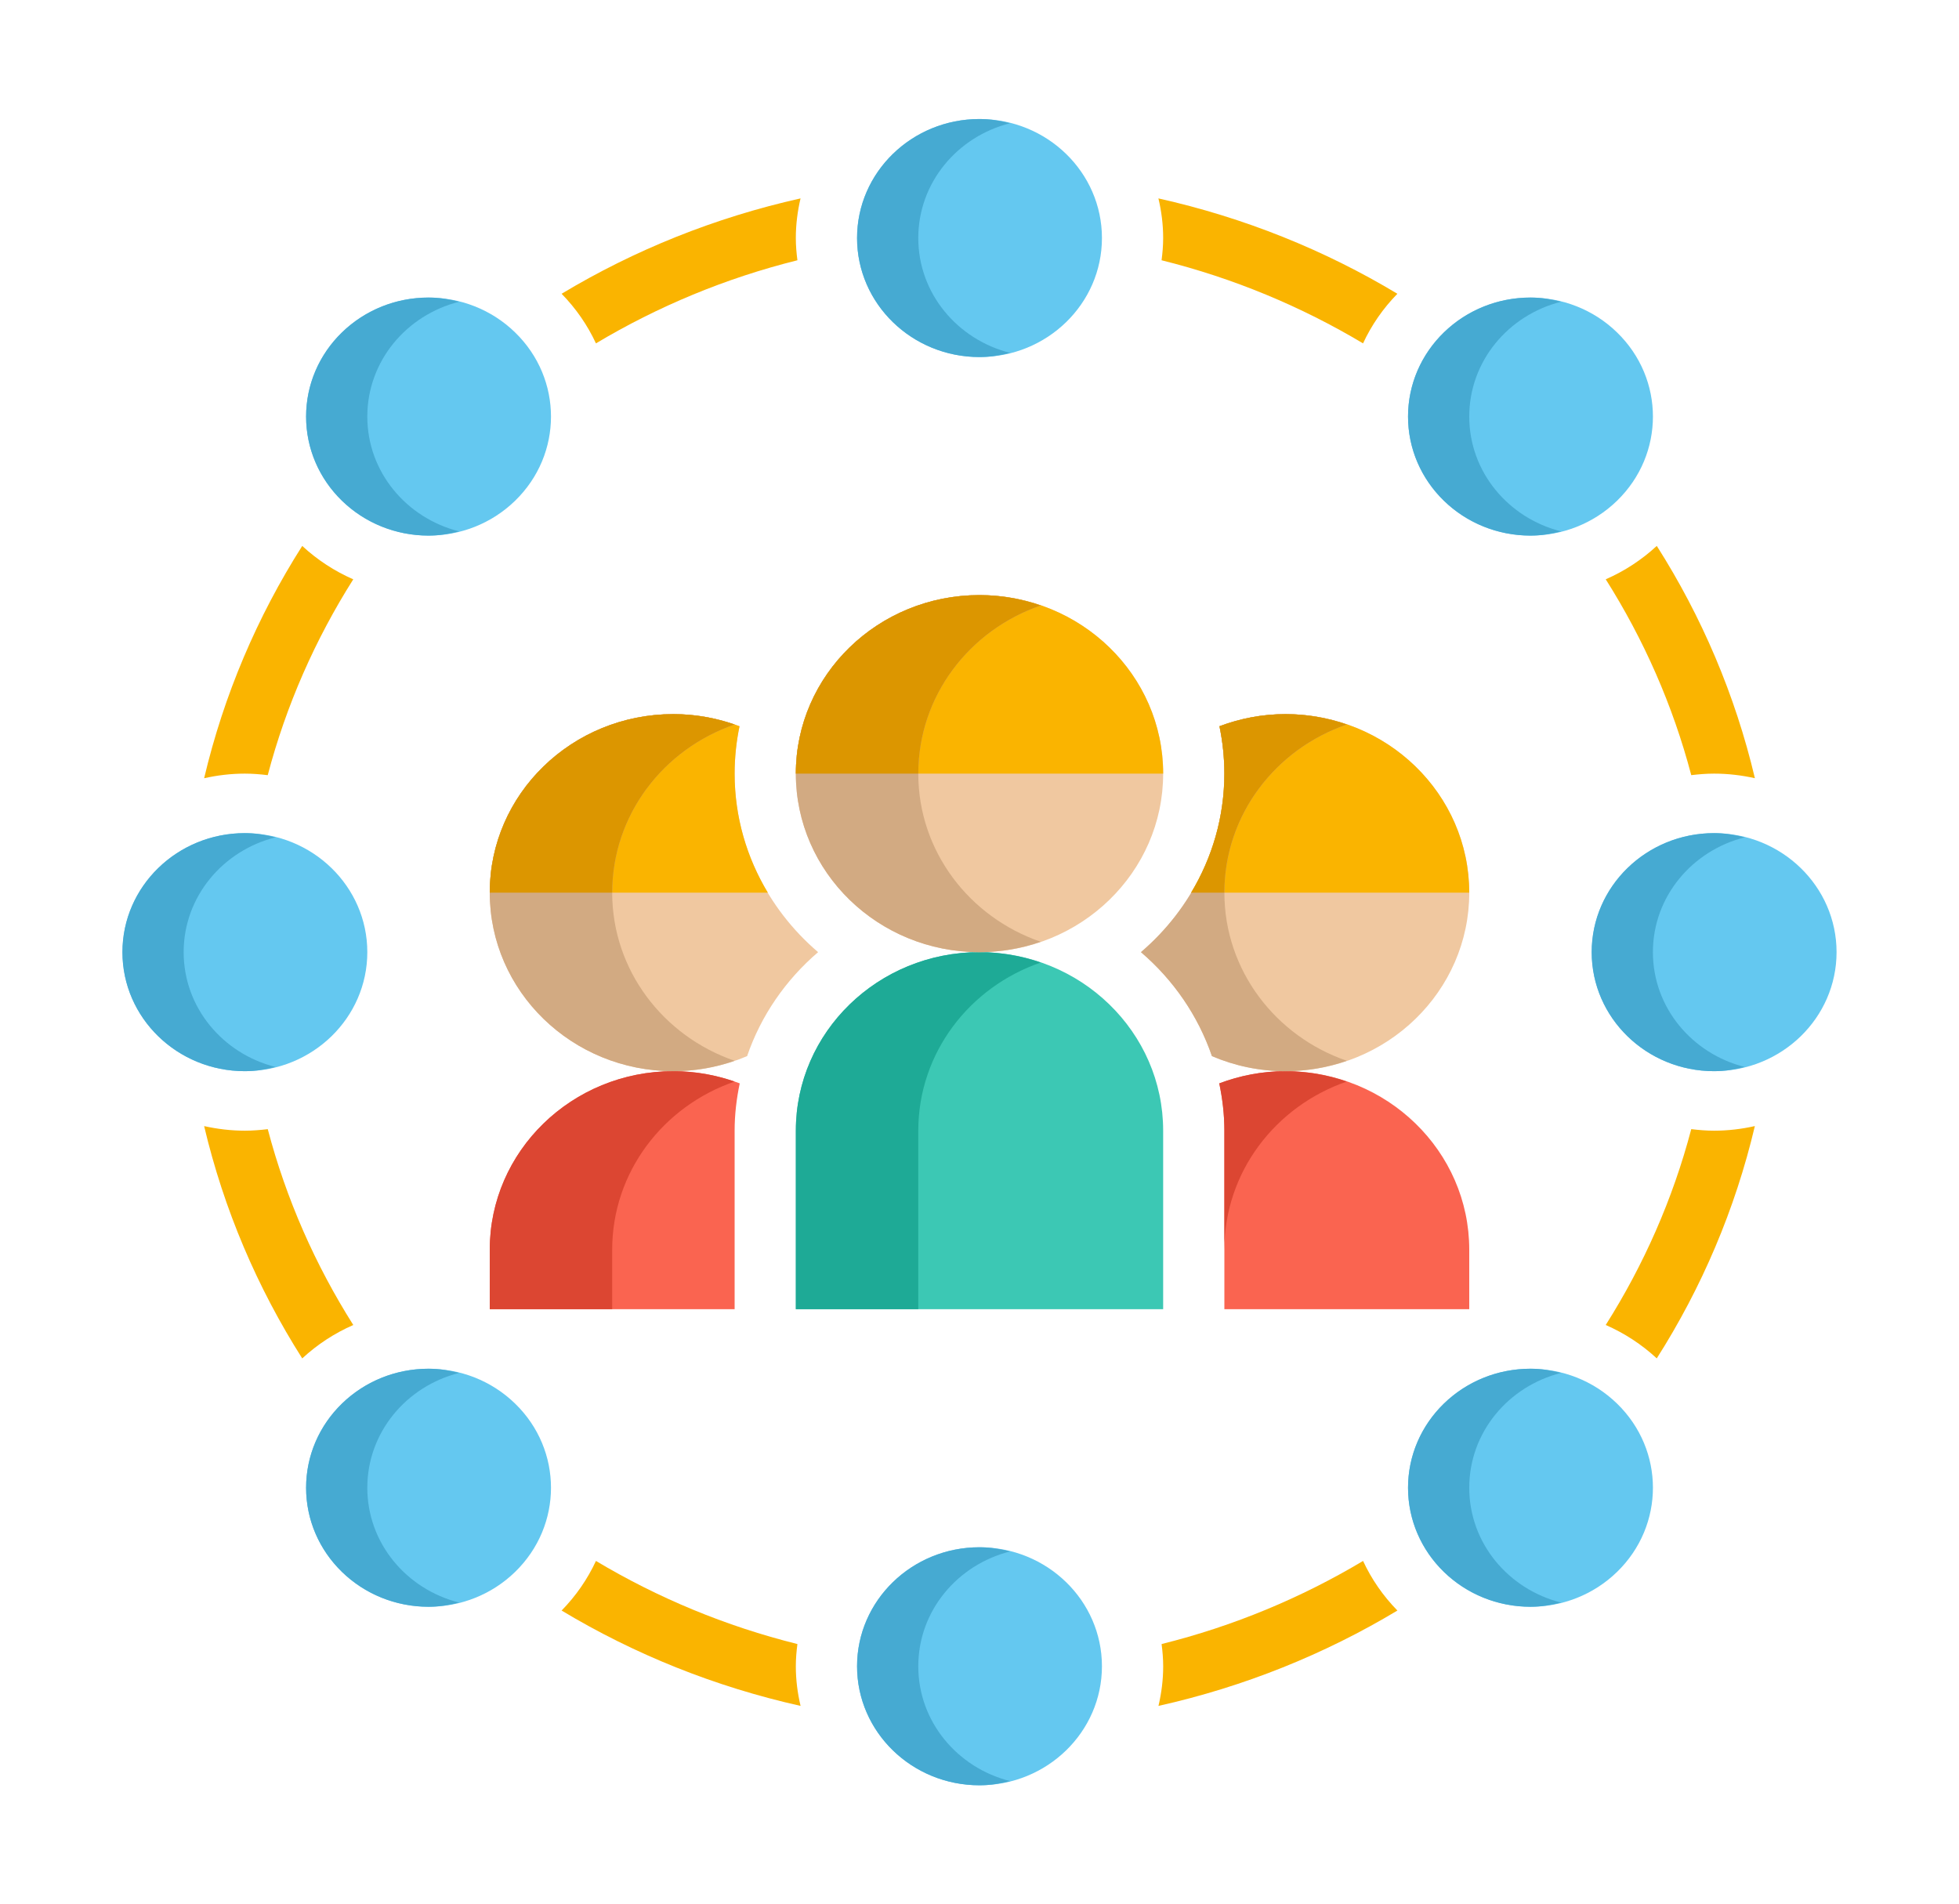 <svg width="431" height="419" viewBox="0 0 431 419" fill="none" xmlns="http://www.w3.org/2000/svg">
<path d="M148.163 235.688C153.934 235.688 159.409 234.489 164.373 232.375C167.423 223.451 172.878 215.589 179.99 209.5C168.757 199.896 161.625 185.866 161.625 170.219C161.625 166.651 162.002 163.161 162.702 159.79C158.184 158.094 153.295 157.125 148.156 157.125C125.839 157.125 107.75 174.71 107.75 196.406C107.75 218.096 125.839 235.688 148.15 235.688H148.163C148.156 235.688 148.156 235.688 148.163 235.688Z" fill="#F0C8A0"/>
<path d="M161.625 170.219C161.625 166.651 162.002 163.161 162.703 159.79C158.184 158.094 153.295 157.125 148.156 157.125C125.839 157.125 107.75 174.71 107.75 196.406H168.932C164.305 188.701 161.625 179.771 161.625 170.219Z" fill="#FAB400"/>
<path d="M162.75 238.372C158.217 236.663 153.308 235.688 148.163 235.688C148.163 235.688 148.163 235.688 148.156 235.688C148.15 235.688 148.156 235.688 148.15 235.688C125.839 235.688 107.75 253.272 107.75 274.969V288.062H161.625V248.781C161.625 245.213 162.043 241.737 162.75 238.372Z" fill="#FA6450"/>
<path d="M161.625 237.972C157.409 236.519 152.884 235.688 148.156 235.688C125.839 235.688 107.75 253.272 107.75 274.969V288.062H134.688V274.969C134.688 257.875 145.941 243.367 161.625 237.972Z" fill="#DC4632"/>
<path d="M134.688 196.406C134.688 179.312 145.941 164.804 161.625 159.41C157.409 157.956 152.884 157.125 148.156 157.125C125.839 157.125 107.75 174.71 107.75 196.406C107.75 218.103 125.839 235.688 148.156 235.688C152.884 235.688 157.409 234.856 161.625 233.403C145.941 228.008 134.688 213.5 134.688 196.406Z" fill="#D2AA82"/>
<path d="M161.625 159.41C157.409 157.956 152.884 157.125 148.156 157.125C125.839 157.125 107.75 174.71 107.75 196.406H134.688C134.688 179.312 145.941 164.804 161.625 159.41Z" fill="#DC9600"/>
<path d="M215.5 78.562C200.624 78.562 188.562 66.837 188.562 52.375C188.562 37.913 200.624 26.188 215.5 26.188C230.376 26.188 242.438 37.913 242.438 52.375C242.438 66.837 230.376 78.562 215.5 78.562Z" fill="#64C8F0"/>
<path d="M202.031 52.375C202.031 40.185 210.638 30.03 222.234 27.111C220.073 26.567 217.837 26.188 215.5 26.188C200.624 26.188 188.562 37.913 188.562 52.375C188.562 66.837 200.624 78.562 215.5 78.562C217.837 78.562 220.073 78.183 222.234 77.639C210.638 74.713 202.031 64.565 202.031 52.375Z" fill="#46AAD2"/>
<path d="M215.5 392.812C200.624 392.812 188.562 381.087 188.562 366.625C188.562 352.163 200.624 340.438 215.5 340.438C230.376 340.438 242.438 352.163 242.438 366.625C242.438 381.087 230.376 392.812 215.5 392.812Z" fill="#64C8F0"/>
<path d="M355.767 73.142C345.248 62.916 328.19 62.916 317.671 73.142C307.151 83.368 307.151 99.952 317.671 110.178C328.19 120.404 345.248 120.404 355.767 110.178C366.293 99.945 366.293 83.368 355.767 73.142Z" fill="#64C8F0"/>
<path d="M113.329 308.83C102.81 298.604 85.752 298.604 75.233 308.83C64.714 319.056 64.714 335.639 75.233 345.865C85.752 356.092 102.81 356.092 113.329 345.865C123.855 335.633 123.855 319.056 113.329 308.83Z" fill="#64C8F0"/>
<path d="M350.188 209.5C350.188 195.038 362.249 183.312 377.125 183.312C392.001 183.312 404.062 195.038 404.062 209.5C404.062 223.962 392.001 235.688 377.125 235.688C362.249 235.688 350.188 223.962 350.188 209.5Z" fill="#64C8F0"/>
<path d="M26.938 209.5C26.938 195.038 38.999 183.312 53.875 183.312C68.751 183.312 80.812 195.038 80.812 209.5C80.812 223.962 68.751 235.688 53.875 235.688C38.999 235.688 26.938 223.962 26.938 209.5Z" fill="#64C8F0"/>
<path d="M355.767 308.83C345.248 298.604 328.19 298.604 317.671 308.83C307.151 319.056 307.151 335.639 317.671 345.865C328.19 356.092 345.248 356.092 355.767 345.865C366.293 335.633 366.293 319.056 355.767 308.83Z" fill="#64C8F0"/>
<path d="M255.907 52.374C255.907 54.031 255.766 55.661 255.557 57.265C271.396 61.206 286.299 67.432 299.883 75.55C301.728 71.57 304.26 67.884 307.439 64.637C291.444 55.019 273.733 47.87 254.863 43.654C255.53 46.463 255.907 49.376 255.907 52.374Z" fill="#FAB400"/>
<path d="M377.124 248.781C375.42 248.781 373.743 248.644 372.093 248.441C368.039 263.839 361.635 278.321 353.277 291.532C357.372 293.326 361.163 295.788 364.504 298.878C374.396 283.329 381.75 266.111 386.087 247.767C383.205 248.415 380.208 248.781 377.124 248.781Z" fill="#FAB400"/>
<path d="M53.874 170.219C55.577 170.219 57.254 170.357 58.904 170.559C62.958 155.161 69.363 140.68 77.72 127.468C73.626 125.674 69.834 123.212 66.494 120.122C56.601 135.671 49.247 152.889 44.91 171.234C47.792 170.586 50.789 170.219 53.874 170.219Z" fill="#FAB400"/>
<path d="M123.559 64.637C126.737 67.884 129.269 71.57 131.115 75.55C144.698 67.432 159.601 61.206 175.44 57.265C175.231 55.661 175.09 54.031 175.09 52.374C175.09 49.376 175.467 46.463 176.127 43.654C157.257 47.87 139.553 55.026 123.559 64.637Z" fill="#FAB400"/>
<path d="M77.727 291.538C69.376 278.327 62.965 263.845 58.911 248.447C57.261 248.643 55.584 248.781 53.88 248.781C50.796 248.781 47.799 248.414 44.91 247.772C49.247 266.117 56.608 283.335 66.494 298.884C69.841 295.794 73.626 293.326 77.727 291.538Z" fill="#FAB400"/>
<path d="M353.277 127.461C361.628 140.673 368.039 155.154 372.093 170.553C373.743 170.356 375.42 170.219 377.124 170.219C380.208 170.219 383.205 170.585 386.094 171.227C381.757 152.883 374.396 135.664 364.51 120.115C361.163 123.206 357.379 125.674 353.277 127.461Z" fill="#FAB400"/>
<path d="M307.443 354.362C304.265 351.115 301.733 347.429 299.888 343.449C286.304 351.567 271.401 357.793 255.562 361.734C255.771 363.338 255.912 364.968 255.912 366.625C255.912 369.623 255.535 372.536 254.875 375.345C273.745 371.129 291.449 363.973 307.443 354.362Z" fill="#FAB400"/>
<path d="M175.09 366.625C175.09 364.968 175.231 363.338 175.44 361.734C159.601 357.793 144.698 351.567 131.115 343.449C129.269 347.429 126.737 351.115 123.559 354.362C139.553 363.98 157.264 371.129 176.134 375.345C175.467 372.536 175.09 369.623 175.09 366.625Z" fill="#FAB400"/>
<path d="M113.329 73.142C102.81 62.916 85.752 62.916 75.233 73.142C64.714 83.368 64.714 99.952 75.233 110.178C85.752 120.404 102.81 120.404 113.329 110.178C123.855 99.945 123.855 83.368 113.329 73.142Z" fill="#64C8F0"/>
<path d="M40.406 209.5C40.406 197.31 49.013 187.156 60.609 184.236C58.448 183.692 56.212 183.312 53.875 183.312C38.999 183.312 26.938 195.038 26.938 209.5C26.938 223.962 38.999 235.688 53.875 235.688C56.212 235.688 58.448 235.308 60.609 234.764C49.013 231.838 40.406 221.69 40.406 209.5Z" fill="#46AAD2"/>
<path d="M202.031 366.625C202.031 354.435 210.638 344.281 222.234 341.361C220.073 340.817 217.837 340.438 215.5 340.438C200.624 340.438 188.562 352.163 188.562 366.625C188.562 381.087 200.624 392.812 215.5 392.812C217.837 392.812 220.073 392.433 222.234 391.889C210.638 388.963 202.031 378.815 202.031 366.625Z" fill="#46AAD2"/>
<path d="M363.656 209.5C363.656 197.31 372.263 187.156 383.859 184.236C381.698 183.692 379.462 183.312 377.125 183.312C362.249 183.312 350.188 195.038 350.188 209.5C350.188 223.962 362.249 235.688 377.125 235.688C379.462 235.688 381.698 235.308 383.859 234.764C372.263 231.838 363.656 221.69 363.656 209.5Z" fill="#46AAD2"/>
<path d="M80.812 91.656C80.812 79.466 89.419 69.312 101.016 66.392C98.854 65.849 96.618 65.469 94.281 65.469C79.405 65.469 67.344 77.194 67.344 91.656C67.344 106.118 79.405 117.844 94.281 117.844C96.618 117.844 98.854 117.464 101.016 116.921C89.419 113.994 80.812 103.847 80.812 91.656Z" fill="#46AAD2"/>
<path d="M323.25 91.656C323.25 79.466 331.857 69.312 343.453 66.392C341.291 65.849 339.056 65.469 336.719 65.469C321.843 65.469 309.781 77.194 309.781 91.656C309.781 106.118 321.843 117.844 336.719 117.844C339.056 117.844 341.291 117.464 343.453 116.921C331.857 113.994 323.25 103.847 323.25 91.656Z" fill="#46AAD2"/>
<path d="M323.25 327.344C323.25 315.153 331.857 304.999 343.453 302.079C341.291 301.536 339.056 301.156 336.719 301.156C321.843 301.156 309.781 312.882 309.781 327.344C309.781 341.806 321.843 353.531 336.719 353.531C339.056 353.531 341.291 353.152 343.453 352.608C331.857 349.682 323.25 339.534 323.25 327.344Z" fill="#46AAD2"/>
<path d="M80.812 327.344C80.812 315.153 89.419 304.999 101.016 302.079C98.854 301.536 96.618 301.156 94.281 301.156C79.405 301.156 67.344 312.882 67.344 327.344C67.344 341.806 79.405 353.531 94.281 353.531C96.618 353.531 98.854 353.152 101.016 352.608C89.419 349.682 80.812 339.534 80.812 327.344Z" fill="#46AAD2"/>
<path d="M255.906 288.062H175.094V248.781C175.094 227.085 193.182 209.5 215.5 209.5C237.818 209.5 255.906 227.085 255.906 248.781V288.062Z" fill="#3CC8B4"/>
<path d="M228.969 211.785C224.753 210.331 220.228 209.5 215.5 209.5C193.182 209.5 175.094 227.085 175.094 248.781V288.062H202.031V248.781C202.031 231.687 213.284 217.179 228.969 211.785Z" fill="#1EAA96"/>
<path d="M282.843 235.688C277.692 235.688 272.782 236.663 268.25 238.372C268.957 241.737 269.375 245.213 269.375 248.781V288.062H323.25V274.969C323.25 253.272 305.161 235.688 282.843 235.688Z" fill="#FA6450"/>
<path d="M282.843 235.688C277.692 235.688 272.782 236.663 268.25 238.372C268.957 241.737 269.375 245.213 269.375 248.781V274.969C269.375 257.875 280.628 243.367 296.312 237.972C292.096 236.519 287.571 235.688 282.843 235.688Z" fill="#DC4632"/>
<path d="M282.846 157.125C277.708 157.125 272.819 158.094 268.3 159.79C269 163.161 269.377 166.651 269.377 170.219C269.377 185.866 262.246 199.896 251.02 209.5C258.131 215.582 263.579 223.451 266.637 232.375C271.6 234.496 277.075 235.688 282.846 235.688C305.164 235.688 323.253 218.103 323.253 196.406C323.253 174.71 305.164 157.125 282.846 157.125Z" fill="#F0C8A0"/>
<path d="M269.369 170.219C269.369 179.771 266.689 188.701 262.062 196.406H323.244C323.244 174.71 305.156 157.125 282.838 157.125C277.7 157.125 272.811 158.094 268.292 159.79C268.992 163.161 269.369 166.651 269.369 170.219Z" fill="#FAB400"/>
<path d="M269.377 196.406C269.377 179.312 280.631 164.804 296.315 159.41C292.099 157.956 287.574 157.125 282.846 157.125C277.708 157.125 272.819 158.094 268.3 159.79C269 163.161 269.377 166.651 269.377 170.219C269.377 185.866 262.246 199.896 251.02 209.5C258.131 215.582 263.579 223.451 266.637 232.375C271.6 234.496 277.075 235.688 282.846 235.688C287.574 235.688 292.099 234.856 296.315 233.403C280.631 228.008 269.377 213.5 269.377 196.406Z" fill="#D2AA82"/>
<path d="M282.838 157.125C277.7 157.125 272.811 158.094 268.292 159.79C268.992 163.161 269.369 166.651 269.369 170.219C269.369 179.771 266.689 188.701 262.062 196.406H269.369C269.369 179.312 280.622 164.804 296.307 159.41C292.091 157.956 287.566 157.125 282.838 157.125Z" fill="#DC9600"/>
<path d="M215.5 209.5C193.182 209.5 175.094 191.915 175.094 170.219C175.094 148.522 193.182 130.938 215.5 130.938C237.818 130.938 255.906 148.522 255.906 170.219C255.906 191.915 237.818 209.5 215.5 209.5Z" fill="#F0C8A0"/>
<path d="M175.094 170.219C175.094 148.522 193.182 130.938 215.5 130.938C237.818 130.938 255.906 148.522 255.906 170.219H175.094Z" fill="#FAB400"/>
<path d="M202.031 170.219C202.031 153.125 213.284 138.617 228.969 133.222C224.753 131.769 220.228 130.938 215.5 130.938C193.182 130.938 175.094 148.522 175.094 170.219C175.094 191.915 193.182 209.5 215.5 209.5C220.228 209.5 224.753 208.669 228.969 207.215C213.284 201.821 202.031 187.313 202.031 170.219Z" fill="#D2AA82"/>
<path d="M228.969 133.222C224.753 131.769 220.228 130.938 215.5 130.938C193.182 130.938 175.094 148.522 175.094 170.219H202.031C202.031 153.125 213.284 138.617 228.969 133.222Z" fill="#DC9600"/>
</svg>
